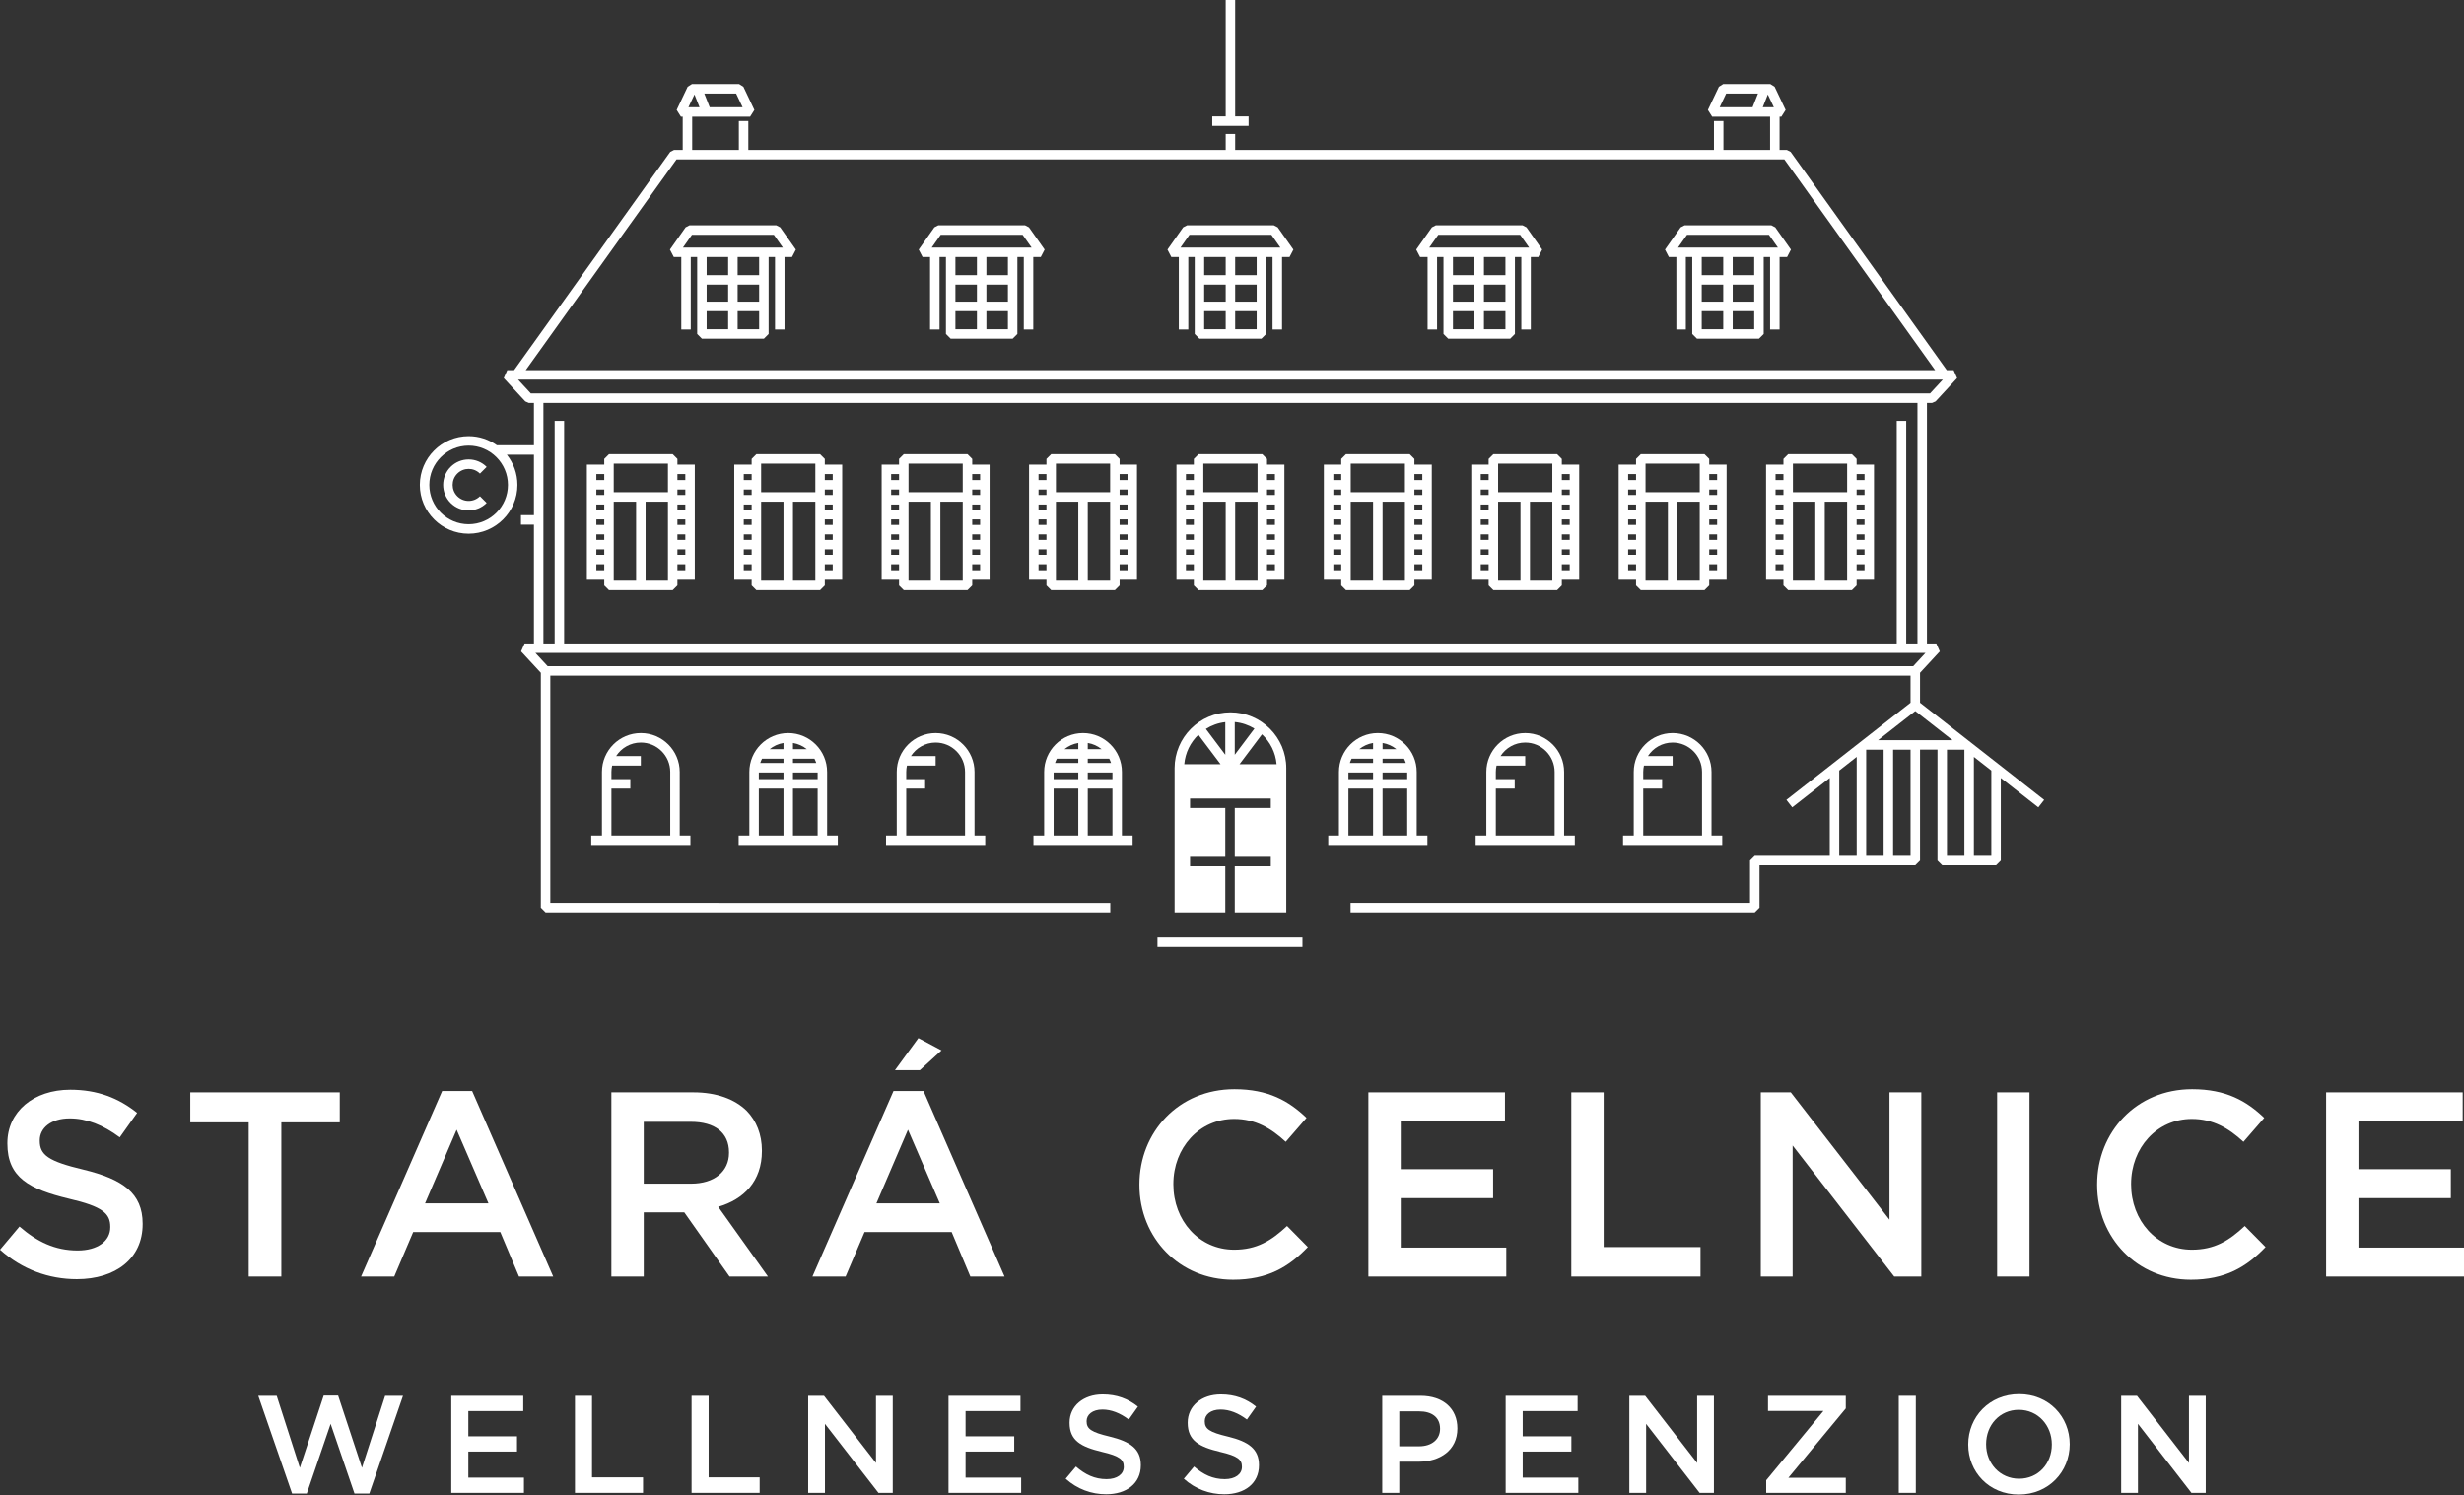 <?xml version="1.0" encoding="utf-8"?>
<!-- Generator: Adobe Illustrator 16.0.0, SVG Export Plug-In . SVG Version: 6.00 Build 0)  -->
<!DOCTYPE svg PUBLIC "-//W3C//DTD SVG 1.1//EN" "http://www.w3.org/Graphics/SVG/1.1/DTD/svg11.dtd">
<svg version="1.1" id="Vrstva_1" xmlns="http://www.w3.org/2000/svg" xmlns:xlink="http://www.w3.org/1999/xlink" x="0px" y="0px"
	 width="1417.32px" height="860.03px" viewBox="0 0 1417.32 860.03" enable-background="new 0 0 1417.32 860.03"
	 xml:space="preserve">
<rect x="0" y="0" width="1417.32" height="860.03" fill="#333333" stroke="none"/>
<g>
	<path fill="#FFFFFF" d="M48.136,672.898c-20.435-4.844-25.279-8.475-25.279-16.65v-0.303c0-6.963,6.358-12.563,17.256-12.563
		c9.688,0,19.226,3.783,28.762,10.898l9.99-14.078c-10.748-8.629-23.008-13.322-38.448-13.322c-21.041,0-36.179,12.566-36.179,30.73
		v0.303c0,19.527,12.716,26.188,35.271,31.635c19.679,4.543,23.916,8.629,23.916,16.197v0.305c0,7.871-7.266,13.32-18.77,13.32
		c-13.018,0-23.312-4.996-33.454-13.775L0,718.916c12.715,11.354,28.003,16.953,44.2,16.953c22.252,0,37.843-11.807,37.843-31.635
		v-0.303C82.043,686.371,70.539,678.35,48.136,672.898z"/>
	<polygon fill="#FFFFFF" points="161.828,734.357 161.828,645.654 195.433,645.654 195.433,628.396 109.453,628.396 
		109.453,645.654 143.058,645.654 143.058,734.357 	"/>
	<path fill="#FFFFFF" d="M254.326,627.641l-46.623,106.717h19.073l10.897-25.582h50.105l10.747,25.582h19.679l-46.623-106.717
		H254.326z M244.486,692.275l18.165-42.385l18.316,42.385H244.486z"/>
	<path fill="#FFFFFF" d="M438.255,662.152v-0.305c0-9.23-3.179-17.104-8.78-22.855c-6.812-6.66-17.256-10.596-30.576-10.596H351.67
		v105.961h18.618v-36.936H393.6l26.037,36.936h22.1l-28.609-40.115C427.811,690.006,438.255,679.561,438.255,662.152z
		 M370.288,680.924V645.35h27.097c13.775,0,21.949,6.207,21.949,17.561v0.301c0,10.748-8.478,17.713-21.798,17.713H370.288z"/>
	<path fill="#FFFFFF" d="M467.329,734.357h19.073l10.899-25.582h50.104l10.748,25.582h19.679l-46.623-106.717h-17.256
		L467.329,734.357z M540.594,692.275h-36.48l18.165-42.385L540.594,692.275z"/>
	<polygon fill="#FFFFFF" points="528.262,597.182 514.803,615.629 529.127,615.629 541.578,604.254 	"/>
	<path fill="#FFFFFF" d="M709.897,718.916c-20.284,0-34.967-16.801-34.967-37.539v-0.303c0-20.738,14.834-37.389,34.967-37.389
		c12.11,0,21.191,5.297,29.67,13.168l11.957-13.775c-10.142-9.688-21.948-16.5-41.477-16.5c-32.09,0-54.645,24.676-54.645,54.799
		v0.303c0,30.426,23.009,54.494,53.889,54.494c19.831,0,31.94-7.268,42.991-18.771l-11.96-12.109
		C731.242,713.77,722.916,718.916,709.897,718.916z"/>
	<polygon fill="#FFFFFF" points="865.672,645.047 865.672,628.396 787.109,628.396 787.109,734.357 866.429,734.357 
		866.429,717.707 805.727,717.707 805.727,689.248 858.859,689.248 858.859,672.598 805.727,672.598 805.727,645.047 	"/>
	<polygon fill="#FFFFFF" points="903.829,628.396 903.829,734.357 978.151,734.357 978.151,717.402 922.446,717.402 
		922.446,628.396 	"/>
	<polygon fill="#FFFFFF" points="1086.848,701.662 1030.08,628.396 1012.826,628.396 1012.826,734.357 1031.142,734.357 
		1031.142,658.973 1089.57,734.357 1105.161,734.357 1105.161,628.396 1086.848,628.396 	"/>
	<rect x="1148.769" y="628.396" fill="#FFFFFF" width="18.619" height="105.961"/>
	<path fill="#FFFFFF" d="M1260.789,718.916c-20.282,0-34.967-16.801-34.967-37.539v-0.303c0-20.738,14.835-37.389,34.967-37.389
		c12.109,0,21.193,5.297,29.67,13.168l11.959-13.775c-10.144-9.688-21.95-16.5-41.477-16.5c-32.091,0-54.646,24.676-54.646,54.799
		v0.303c0,30.426,23.008,54.494,53.89,54.494c19.829,0,31.938-7.268,42.989-18.771l-11.96-12.109
		C1282.133,713.77,1273.808,718.916,1260.789,718.916z"/>
	<polygon fill="#FFFFFF" points="1356.618,717.707 1356.618,689.248 1409.751,689.248 1409.751,672.598 1356.618,672.598 
		1356.618,645.047 1416.562,645.047 1416.562,628.396 1337.999,628.396 1337.999,734.357 1417.32,734.357 1417.32,717.707 	"/>
	<polygon fill="#FFFFFF" points="208.21,844.381 194.492,802.828 186.198,802.828 172.48,844.381 159.161,802.986 148.554,802.986 
		168.014,859.213 176.469,859.213 190.185,819.098 203.903,859.213 212.437,859.213 231.816,802.986 221.528,802.986 	"/>
	<polygon fill="#FFFFFF" points="269.389,835.049 297.382,835.049 297.382,826.275 269.389,826.275 269.389,811.762 
		300.972,811.762 300.972,802.986 259.579,802.986 259.579,858.814 301.369,858.814 301.369,850.043 269.389,850.043 	"/>
	<polygon fill="#FFFFFF" points="340.533,802.986 330.725,802.986 330.725,858.814 369.883,858.814 369.883,849.883 
		340.533,849.883 	"/>
	<polygon fill="#FFFFFF" points="407.61,802.986 397.801,802.986 397.801,858.814 436.96,858.814 436.96,849.883 407.61,849.883 	
		"/>
	<polygon fill="#FFFFFF" points="503.877,841.588 473.97,802.986 464.877,802.986 464.877,858.814 474.527,858.814 474.527,819.098 
		505.313,858.814 513.527,858.814 513.527,802.986 503.877,802.986 	"/>
	<polygon fill="#FFFFFF" points="555.404,835.049 583.397,835.049 583.397,826.275 555.404,826.275 555.404,811.762 
		586.986,811.762 586.986,802.986 545.595,802.986 545.595,858.814 587.385,858.814 587.385,850.043 555.404,850.043 	"/>
	<path fill="#FFFFFF" d="M638.353,826.436c-10.767-2.553-13.319-4.467-13.319-8.771v-0.16c0-3.668,3.35-6.621,9.092-6.621
		c5.104,0,10.129,1.994,15.154,5.742l5.263-7.416c-5.662-4.547-12.122-7.018-20.258-7.018c-11.086,0-19.061,6.617-19.061,16.188
		v0.16c0,10.289,6.699,13.797,18.583,16.67c10.368,2.391,12.601,4.545,12.601,8.533v0.158c0,4.148-3.828,7.018-9.889,7.018
		c-6.859,0-12.283-2.629-17.626-7.256l-5.902,7.02c6.699,5.98,14.755,8.932,23.288,8.932c11.725,0,19.938-6.221,19.938-16.668v-0.16
		C656.217,833.533,650.156,829.307,638.353,826.436z"/>
	<path fill="#FFFFFF" d="M706.308,826.436c-10.768-2.553-13.319-4.467-13.319-8.771v-0.16c0-3.668,3.351-6.621,9.093-6.621
		c5.104,0,10.128,1.994,15.152,5.742l5.265-7.416c-5.662-4.547-12.123-7.018-20.258-7.018c-11.086,0-19.062,6.617-19.062,16.188
		v0.16c0,10.289,6.699,13.797,18.583,16.67c10.367,2.391,12.602,4.545,12.602,8.533v0.158c0,4.148-3.828,7.018-9.891,7.018
		c-6.858,0-12.281-2.629-17.625-7.256l-5.901,7.02h-0.001c6.7,5.98,14.755,8.932,23.289,8.932c11.723,0,19.938-6.221,19.938-16.668
		v-0.16C724.172,833.533,718.111,829.307,706.308,826.436z"/>
	<path fill="#FFFFFF" d="M817.092,802.986H795.08v55.828h9.809v-17.943h11.087c12.282,0,22.331-6.541,22.331-19.063v-0.158
		C838.307,810.404,830.172,802.986,817.092,802.986z M828.338,822.049c0,5.822-4.626,9.969-12.043,9.969h-11.406V811.92h11.406
		c7.337,0,12.043,3.43,12.043,9.969V822.049z"/>
	<polygon fill="#FFFFFF" points="875.876,835.049 903.871,835.049 903.871,826.275 875.876,826.275 875.876,811.762 
		907.459,811.762 907.459,802.986 866.067,802.986 866.067,858.814 907.857,858.814 907.857,850.043 875.876,850.043 	"/>
	<polygon fill="#FFFFFF" points="976.212,841.588 946.305,802.986 937.212,802.986 937.212,858.814 946.862,858.814 
		946.862,819.098 977.646,858.814 985.862,858.814 985.862,802.986 976.212,802.986 	"/>
	<polygon fill="#FFFFFF" points="1016.971,811.682 1048.873,811.682 1015.936,851.557 1015.935,851.557 1015.935,858.814 
		1061.713,858.814 1061.713,850.123 1028.695,850.123 1061.713,810.244 1061.713,802.986 1016.971,802.986 	"/>
	<rect x="1092.184" y="802.986" fill="#FFFFFF" width="9.811" height="55.828"/>
	<path fill="#FFFFFF" d="M1161.413,802.031c-17.146,0-29.27,13.158-29.27,28.871v0.158c0,15.713,11.963,28.713,29.109,28.713
		s29.27-13.16,29.27-28.871v-0.16C1190.522,815.031,1178.56,802.031,1161.413,802.031z M1180.234,831.061
		c0,10.848-7.736,19.621-18.821,19.621c-11.087,0-18.981-8.934-18.981-19.779v-0.16c0-10.848,7.735-19.699,18.821-19.699
		c11.087,0,18.981,9.012,18.981,19.859V831.061z"/>
	<polygon fill="#FFFFFF" points="1259.117,841.588 1229.208,802.986 1220.117,802.986 1220.117,858.814 1229.768,858.814 
		1229.768,819.098 1260.551,858.814 1268.766,858.814 1268.766,802.986 1259.117,802.986 	"/>
	<path fill="#FFFFFF" d="M589.629,129.613h-49.933l-2.228,1.156l-9.021,12.805l2.229,4.296h4.304v41.679h5.452V147.87h3.682v44.247
		l2.727,2.727h35.647l2.726-2.727V147.87h3.682v41.679h5.453V147.87h4.304l2.229-4.296l-9.022-12.805L589.629,129.613z
		 M561.937,189.391h-12.37v-10.409h12.37V189.391z M561.937,173.53h-12.37v-9.799h12.37V173.53z M561.937,158.279h-12.37V147.87
		h12.37V158.279z M579.761,189.391h-12.372v-10.409h12.372V189.391z M579.761,173.53h-12.372v-9.799h12.372V173.53z
		 M579.761,158.279h-12.372V147.87h12.372V158.279z M588.895,142.417h-52.964l5.181-7.353h47.104l5.181,7.353H588.895z"/>
	<path fill="#FFFFFF" d="M446.536,129.613h-49.933l-2.229,1.156l-9.021,12.805l2.229,4.296h4.304v41.679h5.452V147.87h3.683v44.247
		l2.727,2.727h35.646l2.727-2.727V147.87h3.683v41.679h5.452V147.87h4.305l2.228-4.296l-9.021-12.805L446.536,129.613z
		 M418.844,189.391h-12.371v-10.409h12.371V189.391z M418.844,173.53h-12.371v-9.799h12.371V173.53z M418.844,158.279h-12.371
		V147.87h12.371V158.279z M436.667,189.391h-12.371v-10.409h12.371V189.391z M436.667,173.53h-12.371v-9.799h12.371V173.53z
		 M436.667,158.279h-12.371V147.87h12.371V158.279z M445.802,142.417h-52.964l5.18-7.353h47.104l5.18,7.353H445.802z"/>
	<path fill="#FFFFFF" d="M474.443,264.003l-2.726-2.727h-36.635l-2.726,2.727v3.269h-9.999v66.253h9.999v3.268l2.726,2.726h36.635
		l2.726-2.726v-3.268h9.999v-66.253h-9.999V264.003z M432.357,328.073h-4.547v-3.43h4.547V328.073z M432.357,319.191h-4.547v-3.155
		h4.547V319.191z M432.357,310.583h-4.547v-3.156h4.547V310.583z M432.357,301.975h-4.547v-3.155h4.547V301.975z M432.357,293.368
		h-4.547v-3.155h4.547V293.368z M432.357,284.76h-4.547v-3.155h4.547V284.76z M432.357,276.153h-4.547v-3.429h4.547V276.153z
		 M450.674,334.066H437.81V288.61h12.864V334.066z M468.991,334.066h-12.865V288.61h12.865V334.066z M468.991,283.158H437.81
		v-16.429h31.182V283.158z M478.99,328.073h-4.547v-3.43h4.547V328.073z M478.99,319.191h-4.547v-3.155h4.547V319.191z
		 M478.99,310.583h-4.547v-3.156h4.547V310.583z M478.99,301.975h-4.547v-3.155h4.547V301.975z M478.99,293.368h-4.547v-3.155h4.547
		V293.368z M478.99,284.76h-4.547v-3.155h4.547V284.76z M478.99,272.724v3.429h-4.547v-3.429H478.99z"/>
	<path fill="#FFFFFF" d="M1067.943,264.003l-2.727-2.727h-36.636l-2.727,2.727v3.269h-9.998v66.253h9.998v3.268l2.727,2.726h36.636
		l2.727-2.726v-3.268h9.999v-66.253h-9.999V264.003z M1025.854,328.073h-4.544v-3.43h4.544V328.073z M1025.854,319.191h-4.544
		v-3.155h4.544V319.191z M1025.854,310.583h-4.544v-3.156h4.544V310.583z M1025.854,301.975h-4.544v-3.155h4.544V301.975z
		 M1025.854,293.368h-4.544v-3.155h4.544V293.368z M1025.854,284.76h-4.544v-3.155h4.544V284.76z M1025.854,276.153h-4.544v-3.429
		h4.544V276.153z M1044.173,334.066h-12.865V288.61h12.865V334.066z M1062.489,334.066h-12.863V288.61h12.863V334.066z
		 M1062.489,283.158h-31.182v-16.429h31.182V283.158z M1072.488,328.073h-4.545v-3.43h4.545V328.073z M1072.488,319.191h-4.545
		v-3.155h4.545V319.191z M1072.488,310.583h-4.545v-3.156h4.545V310.583z M1072.488,301.975h-4.545v-3.155h4.545V301.975z
		 M1072.488,293.368h-4.545v-3.155h4.545V293.368z M1072.488,284.76h-4.545v-3.155h4.545V284.76z M1072.488,272.724v3.429h-4.545
		v-3.429H1072.488z"/>
	<path fill="#FFFFFF" d="M728.801,264.003l-2.727-2.727h-36.635l-2.727,2.727v3.269h-9.998v66.253h9.998v3.268l2.727,2.726h36.635
		l2.727-2.726v-3.268h9.999v-66.253h-9.999V264.003z M686.713,328.073h-4.546v-3.43h4.546V328.073z M686.713,319.191h-4.546v-3.155
		h4.546V319.191z M686.713,310.583h-4.546v-3.156h4.546V310.583z M686.713,301.975h-4.546v-3.155h4.546V301.975z M686.713,293.368
		h-4.546v-3.155h4.546V293.368z M686.713,284.76h-4.546v-3.155h4.546V284.76z M686.713,276.153h-4.546v-3.429h4.546V276.153z
		 M705.031,334.066h-12.866V288.61h12.866V334.066z M723.347,334.066h-12.863V288.61h12.863V334.066z M723.347,283.158h-31.182
		v-16.429h31.182V283.158z M733.346,328.073h-4.545v-3.43h4.545V328.073z M733.346,319.191h-4.545v-3.155h4.545V319.191z
		 M733.346,310.583h-4.545v-3.156h4.545V310.583z M733.346,301.975h-4.545v-3.155h4.545V301.975z M733.346,293.368h-4.545v-3.155
		h4.545V293.368z M733.346,284.76h-4.545v-3.155h4.545V284.76z M733.346,272.724v3.429h-4.545v-3.429H733.346z"/>
	<path fill="#FFFFFF" d="M732.723,129.613h-49.932l-2.229,1.156l-9.022,12.805l2.229,4.296h4.304v41.679h5.452V147.87h3.684v44.247
		l2.726,2.727h35.646l2.727-2.727V147.87h3.681v41.679h5.454V147.87h4.303l2.229-4.296l-9.021-12.805L732.723,129.613z
		 M705.031,189.391H692.66v-10.409h12.371V189.391z M705.031,173.53H692.66v-9.799h12.371V173.53z M705.031,158.279H692.66V147.87
		h12.371V158.279z M722.854,189.391h-12.37v-10.409h12.37V189.391z M722.854,173.53h-12.37v-9.799h12.37V173.53z M722.854,158.279
		h-12.37V147.87h12.37V158.279z M731.987,142.417h-52.963l5.181-7.353h47.104l5.18,7.353H731.987z"/>
	<path fill="#FFFFFF" d="M276.071,272.458l3.854-3.855c-2.768-2.769-6.448-4.292-10.363-4.292c-3.916,0-7.596,1.523-10.364,4.292
		c-5.715,5.715-5.715,15.015,0,20.729c2.856,2.857,6.61,4.286,10.364,4.286c3.753,0,7.507-1.429,10.363-4.286l-3.854-3.854
		c-3.591,3.589-9.428,3.589-13.019,0c-3.588-3.589-3.588-9.43,0-13.019C266.644,268.87,272.48,268.87,276.071,272.458z"/>
	<path fill="#FFFFFF" d="M1021.14,130.769l-2.229-1.156h-49.933l-2.229,1.156l-9.022,12.805l2.229,4.296h4.303v41.679h5.454V147.87
		h3.682v44.247l2.728,2.727h35.646l2.728-2.727V147.87h3.681v41.679h5.453V147.87h4.304l2.228-4.296L1021.14,130.769z
		 M991.218,189.391h-12.369v-10.409h12.369V189.391z M991.218,173.53h-12.369v-9.799h12.369V173.53z M991.218,158.279h-12.369
		V147.87h12.369V158.279z M1009.041,189.391h-12.369v-10.409h12.369V189.391z M1009.041,173.53h-12.369v-9.799h12.369V173.53z
		 M1009.041,158.279h-12.369V147.87h12.369V158.279z M1018.176,142.417h-52.965l5.182-7.353h47.105l5.179,7.353H1018.176z"/>
	<path fill="#FFFFFF" d="M898.372,264.003l-2.728-2.727H859.01l-2.727,2.727v3.269h-9.998v66.253h9.998v3.268l2.727,2.726h36.635
		l2.728-2.726v-3.268h9.999v-66.253h-9.999V264.003z M856.283,328.073h-4.544v-3.43h4.544V328.073z M856.283,319.191h-4.544v-3.155
		h4.544V319.191z M856.283,310.583h-4.544v-3.156h4.544V310.583z M856.283,301.975h-4.544v-3.155h4.544V301.975z M856.283,293.368
		h-4.544v-3.155h4.544V293.368z M856.283,284.76h-4.544v-3.155h4.544V284.76z M856.283,276.153h-4.544v-3.429h4.544V276.153z
		 M874.602,334.066h-12.865V288.61h12.865V334.066z M892.918,334.066h-12.863V288.61h12.863V334.066z M892.918,283.158h-31.182
		v-16.429h31.182V283.158z M902.917,328.073h-4.545v-3.43h4.545V328.073z M902.917,319.191h-4.545v-3.155h4.545V319.191z
		 M902.917,310.583h-4.545v-3.156h4.545V310.583z M902.917,301.975h-4.545v-3.155h4.545V301.975z M902.917,293.368h-4.545v-3.155
		h4.545V293.368z M902.917,284.76h-4.545v-3.155h4.545V284.76z M902.917,272.724v3.429h-4.545v-3.429H902.917z"/>
	<path fill="#FFFFFF" d="M983.158,264.003l-2.727-2.727h-36.636l-2.727,2.727v3.269h-9.999v66.253h9.999v3.268l2.727,2.726h36.636
		l2.727-2.726v-3.268h9.998v-66.253h-9.998V264.003z M941.069,328.073h-4.546v-3.43h4.546V328.073z M941.069,319.191h-4.546v-3.155
		h4.546V319.191z M941.069,310.583h-4.546v-3.156h4.546V310.583z M941.069,301.975h-4.546v-3.155h4.546V301.975z M941.069,293.368
		h-4.546v-3.155h4.546V293.368z M941.069,284.76h-4.546v-3.155h4.546V284.76z M941.069,276.153h-4.546v-3.429h4.546V276.153z
		 M959.387,334.066h-12.863V288.61h12.863V334.066z M977.705,334.066H964.84V288.61h12.865V334.066z M977.705,283.158h-31.182
		v-16.429h31.182V283.158z M987.702,328.073h-4.544v-3.43h4.544V328.073z M987.702,319.191h-4.544v-3.155h4.544V319.191z
		 M987.702,310.583h-4.544v-3.156h4.544V310.583z M987.702,301.975h-4.544v-3.155h4.544V301.975z M987.702,293.368h-4.544v-3.155
		h4.544V293.368z M987.702,284.76h-4.544v-3.155h4.544V284.76z M987.702,272.724v3.429h-4.544v-3.429H987.702z"/>
	<path fill="#FFFFFF" d="M389.658,264.003l-2.726-2.727h-36.635l-2.727,2.727v3.269h-9.998v66.253h9.998v3.268l2.727,2.726h36.635
		l2.726-2.726v-3.268h9.998v-66.253h-9.998V264.003z M347.571,328.073h-4.546v-3.43h4.546V328.073z M347.571,319.191h-4.546v-3.155
		h4.546V319.191z M347.571,310.583h-4.546v-3.156h4.546V310.583z M347.571,301.975h-4.546v-3.155h4.546V301.975z M347.571,293.368
		h-4.546v-3.155h4.546V293.368z M347.571,284.76h-4.546v-3.155h4.546V284.76z M347.571,276.153h-4.546v-3.429h4.546V276.153z
		 M365.89,334.066h-12.866V288.61h12.866V334.066z M384.206,334.066h-12.864V288.61h12.864V334.066z M384.206,283.158h-31.183
		v-16.429h31.183V283.158z M394.204,328.073h-4.546v-3.43h4.546V328.073z M394.204,319.191h-4.546v-3.155h4.546V319.191z
		 M394.204,310.583h-4.546v-3.156h4.546V310.583z M394.204,301.975h-4.546v-3.155h4.546V301.975z M394.204,293.368h-4.546v-3.155
		h4.546V293.368z M394.204,284.76h-4.546v-3.155h4.546V284.76z M394.204,272.724v3.429h-4.546v-3.429H394.204z"/>
	<path fill="#FFFFFF" d="M813.587,264.003l-2.727-2.727h-36.636l-2.727,2.727v3.269H761.5v66.253h9.998v3.268l2.727,2.726h36.636
		l2.727-2.726v-3.268h9.997v-66.253h-9.997V264.003z M771.498,328.073h-4.544v-3.43h4.544V328.073z M771.498,319.191h-4.544v-3.155
		h4.544V319.191z M771.498,310.583h-4.544v-3.156h4.544V310.583z M771.498,301.975h-4.544v-3.155h4.544V301.975z M771.498,293.368
		h-4.544v-3.155h4.544V293.368z M771.498,284.76h-4.544v-3.155h4.544V284.76z M771.498,276.153h-4.544v-3.429h4.544V276.153z
		 M789.814,334.066h-12.862V288.61h12.862V334.066z M808.133,334.066h-12.864V288.61h12.864V334.066z M808.133,283.158h-31.181
		v-16.429h31.181V283.158z M818.131,328.073h-4.544v-3.43h4.544V328.073z M818.131,319.191h-4.544v-3.155h4.544V319.191z
		 M818.131,310.583h-4.544v-3.156h4.544V310.583z M818.131,301.975h-4.544v-3.155h4.544V301.975z M818.131,293.368h-4.544v-3.155
		h4.544V293.368z M818.131,284.76h-4.544v-3.155h4.544V284.76z M818.131,272.724v3.429h-4.544v-3.429H818.131z"/>
	<path fill="#FFFFFF" d="M875.816,129.613h-49.933l-2.229,1.156l-9.021,12.805l2.228,4.296h4.304v41.679h5.453V147.87h3.681v44.247
		l2.728,2.727h35.646l2.728-2.727V147.87h3.682v41.679h5.454V147.87h4.303l2.229-4.296l-9.022-12.805L875.816,129.613z
		 M848.123,189.391h-12.369v-10.409h12.369V189.391z M848.123,173.53h-12.369v-9.799h12.369V173.53z M848.123,158.279h-12.369
		V147.87h12.369V158.279z M865.946,189.391h-12.369v-10.409h12.369V189.391z M865.946,173.53h-12.369v-9.799h12.369V173.53z
		 M865.946,158.279h-12.369V147.87h12.369V158.279z M875.082,142.417h-52.964l5.179-7.353h47.105l5.182,7.353H875.082z"/>
	<path fill="#FFFFFF" d="M877.328,421.721c-12.334,0-22.368,10.035-22.368,22.369v36.557h-6.155v5.453h57.048v-5.453h-6.156V444.09
		C899.696,431.756,889.662,421.721,877.328,421.721z M894.243,480.646h-33.829v-26.994h10.87v-5.453h-10.87v-4.109
		c0-1.264,0.149-2.49,0.414-3.676h16.5v-5.453H863.11c3.013-4.677,8.254-7.788,14.218-7.788c9.328,0,16.915,7.59,16.915,16.917
		V480.646z"/>
	<path fill="#FFFFFF" d="M453.4,421.721c-12.333,0-22.367,10.035-22.367,22.369v36.557h-6.156v5.453h57.047v-5.453h-6.156V444.09
		C475.768,431.756,465.734,421.721,453.4,421.721z M450.674,480.646h-14.188v-26.994h14.188V480.646z M450.674,448.199h-14.188
		v-3.813h14.188V448.199z M450.674,438.932h-13.378c0.277-0.863,0.63-1.691,1.036-2.488h12.342V438.932z M450.674,430.989h-7.957
		c2.245-1.835,4.974-3.088,7.957-3.575V430.989z M456.126,427.415c2.984,0.486,5.712,1.739,7.958,3.575h-7.958V427.415z
		 M456.126,436.443h12.343c0.406,0.797,0.759,1.625,1.036,2.488h-13.379V436.443z M470.315,480.646h-14.189v-26.994h14.189V480.646z
		 M470.315,448.199h-14.189v-3.813h14.189V448.199z"/>
	<path fill="#FFFFFF" d="M622.972,421.721c-12.334,0-22.368,10.035-22.368,22.369v36.557h-6.155v5.453h57.046v-5.453h-6.155V444.09
		C645.339,431.756,635.305,421.721,622.972,421.721z M620.245,480.646h-14.189v-26.994h14.189V480.646z M620.245,448.199h-14.189
		v-3.813h14.189V448.199z M620.245,438.932h-13.379c0.277-0.863,0.63-1.691,1.037-2.488h12.342V438.932z M620.245,430.989h-7.957
		c2.245-1.835,4.974-3.088,7.957-3.575V430.989z M625.697,427.415c2.984,0.486,5.712,1.739,7.957,3.575h-7.957V427.415z
		 M625.697,436.443h12.342c0.407,0.797,0.76,1.625,1.037,2.488h-13.379V436.443z M639.887,480.646h-14.189v-26.994h14.189V480.646z
		 M639.887,448.199h-14.189v-3.813h14.189V448.199z"/>
	<path fill="#FFFFFF" d="M644.015,264.003l-2.726-2.727h-36.636l-2.726,2.727v3.269h-9.998v66.253h9.998v3.268l2.726,2.726h36.636
		l2.726-2.726v-3.268h9.999v-66.253h-9.999V264.003z M601.928,328.073h-4.546v-3.43h4.546V328.073z M601.928,319.191h-4.546v-3.155
		h4.546V319.191z M601.928,310.583h-4.546v-3.156h4.546V310.583z M601.928,301.975h-4.546v-3.155h4.546V301.975z M601.928,293.368
		h-4.546v-3.155h4.546V293.368z M601.928,284.76h-4.546v-3.155h4.546V284.76z M601.928,276.153h-4.546v-3.429h4.546V276.153z
		 M620.245,334.066H607.38V288.61h12.865V334.066z M638.563,334.066h-12.865V288.61h12.865V334.066z M638.563,283.158H607.38
		v-16.429h31.183V283.158z M648.562,328.073h-4.547v-3.43h4.547V328.073z M648.562,319.191h-4.547v-3.155h4.547V319.191z
		 M648.562,310.583h-4.547v-3.156h4.547V310.583z M648.562,301.975h-4.547v-3.155h4.547V301.975z M648.562,293.368h-4.547v-3.155
		h4.547V293.368z M648.562,284.76h-4.547v-3.155h4.547V284.76z M648.562,272.724v3.429h-4.547v-3.429H648.562z"/>
	<path fill="#FFFFFF" d="M710.253,498.324v26.49h29.623V441.91c0-17.71-14.409-32.119-32.119-32.119s-32.118,14.408-32.118,32.119
		v82.904h29.162v-26.49h-20.269v-5.455h20.269v-28.072h-20.269v-5.453h46.45v5.453h-20.729v28.072h20.729v5.455H710.253z
		 M681.207,439.621c0.568-6.635,3.573-12.577,8.119-16.936l12.738,16.936H681.207z M704.801,434.188l-11.171-14.852
		c3.312-2.081,7.099-3.466,11.171-3.918V434.188z M710.253,415.371c4.118,0.384,7.953,1.725,11.315,3.772l-11.315,15.044V415.371z
		 M712.99,439.621l12.923-17.185c4.696,4.381,7.813,10.419,8.394,17.185H712.99z"/>
	<path fill="#FFFFFF" d="M368.615,421.721c-12.334,0-22.367,10.035-22.367,22.369v36.557h-6.156v5.453h57.047v-5.453h-6.156V444.09
		C390.982,431.756,380.948,421.721,368.615,421.721z M385.53,480.646H351.7v-26.994h10.871v-5.453H351.7v-4.109
		c0-1.264,0.15-2.49,0.414-3.676h16.501v-5.453h-14.218c3.013-4.677,8.255-7.788,14.218-7.788c9.327,0,16.915,7.59,16.915,16.917
		V480.646z"/>
	<polygon fill="#FFFFFF" points="718.205,66.958 710.483,66.958 710.483,0 705.031,0 705.031,66.958 697.311,66.958 697.311,72.41 
		718.205,72.41 	"/>
	<path fill="#FFFFFF" d="M538.186,421.721c-12.334,0-22.367,10.035-22.367,22.369v36.557h-6.156v5.453h57.047v-5.453h-6.155V444.09
		C560.554,431.756,550.52,421.721,538.186,421.721z M555.102,480.646h-33.831v-26.994h10.872v-5.453h-10.872v-4.109
		c0-1.264,0.149-2.49,0.414-3.676h16.501v-5.453h-14.218c3.013-4.677,8.254-7.788,14.218-7.788c9.327,0,16.916,7.59,16.916,16.917
		V480.646z"/>
	<path fill="#FFFFFF" d="M962.113,421.721c-12.334,0-22.369,10.035-22.369,22.369v36.557h-6.153v5.453h57.046v-5.453h-6.155V444.09
		C984.481,431.756,974.447,421.721,962.113,421.721z M979.027,480.646h-33.829v-26.994h10.872v-5.453h-10.872v-4.109
		c0-1.264,0.15-2.49,0.414-3.676h16.501v-5.453h-14.218c3.013-4.677,8.253-7.788,14.218-7.788c9.328,0,16.914,7.59,16.914,16.917
		V480.646z"/>
	<path fill="#FFFFFF" d="M792.542,421.721c-12.333,0-22.367,10.035-22.367,22.369v36.557h-6.155v5.453h57.046v-5.453h-6.155V444.09
		C814.91,431.756,804.876,421.721,792.542,421.721z M789.814,480.646h-14.186v-26.994h14.186V480.646z M789.814,448.199h-14.186
		v-3.813h14.186V448.199z M789.814,438.932h-13.375c0.277-0.863,0.63-1.691,1.036-2.488h12.339V438.932z M789.814,430.989h-7.955
		c2.245-1.834,4.973-3.088,7.955-3.575V430.989z M795.269,427.415c2.983,0.486,5.712,1.74,7.957,3.575h-7.957V427.415z
		 M795.269,436.443h12.341c0.406,0.797,0.76,1.625,1.037,2.488h-13.378V436.443z M809.456,480.646h-14.188v-26.994h14.188V480.646z
		 M809.456,448.199h-14.188v-3.813h14.188V448.199z"/>
	<rect x="665.79" y="539.238" fill="#FFFFFF" width="83.396" height="5.453"/>
	<path fill="#FFFFFF" d="M559.229,264.003l-2.727-2.727h-36.635l-2.727,2.727v3.269h-9.997v66.253h9.997v3.268l2.727,2.726h36.635
		l2.727-2.726v-3.268h9.998v-66.253h-9.998V264.003z M517.142,328.073h-4.545v-3.43h4.545V328.073z M517.142,319.191h-4.545v-3.155
		h4.545V319.191z M517.142,310.583h-4.545v-3.156h4.545V310.583z M517.142,301.975h-4.545v-3.155h4.545V301.975z M517.142,293.368
		h-4.545v-3.155h4.545V293.368z M517.142,284.76h-4.545v-3.155h4.545V284.76z M517.142,276.153h-4.545v-3.429h4.545V276.153z
		 M535.46,334.066h-12.866V288.61h12.866V334.066z M553.777,334.066h-12.865V288.61h12.865V334.066z M553.777,283.158h-31.184
		v-16.429h31.184V283.158z M563.775,328.073h-4.546v-3.43h4.546V328.073z M563.775,319.191h-4.546v-3.155h4.546V319.191z
		 M563.775,310.583h-4.546v-3.156h4.546V310.583z M563.775,301.975h-4.546v-3.155h4.546V301.975z M563.775,293.368h-4.546v-3.155
		h4.546V293.368z M563.775,284.76h-4.546v-3.155h4.546V284.76z M563.775,272.724v3.429h-4.546v-3.429H563.775z"/>
	<path fill="#FFFFFF" d="M1150.887,495.033v-47.488l21.578,16.885l3.359-4.295l-71.405-55.877v-17.222l11.359-12.286l-2.003-4.577
		h-5.384V231.78h2.97l2.003-0.876l12.381-13.391l-2.003-4.577h-3.931l-89.82-125.559l-2.217-1.14h-4.146V67.136h1.014l2.464-3.895
		l-6.322-13.333l-2.464-1.558h-27.133l-2.464,1.558l-6.322,13.333l2.464,3.895h33.311v19.102h-26.844V69.613h-5.453v16.625H710.483
		v-9.189h-5.452v9.189H430.45V69.613h-5.452v16.625h-26.845V67.136h33.311l2.463-3.895l-6.321-13.333l-2.463-1.558H398.01
		l-2.463,1.558l-6.322,13.333l2.463,3.895h1.014v19.102h-4.961l-2.218,1.14l-89.819,125.559h-3.932l-2.002,4.577l12.38,13.391
		l2.002,0.876h2.973v24.339h-21.322c-4.59-3.271-10.187-5.217-16.239-5.217c-15.477,0-28.067,12.59-28.067,28.066
		c0,15.476,12.591,28.065,28.067,28.065c15.476,0,28.066-12.59,28.066-28.065c0-6.571-2.287-12.609-6.084-17.397h15.579v34.794
		h-7.456v5.452h7.456v68.355h-5.386l-2.002,4.577l11.359,12.286v135.052l2.727,2.727h324.827v-5.453H316.548V388.694h782.417v15.563
		l-71.405,55.877l3.359,4.295l21.578-16.885v44.764h-43.137l-2.727,2.727v24.326h-229.77v5.453h232.496l2.728-2.727v-24.326h89.604
		l2.728-2.727v-63.771h10.036v63.771l2.727,2.727l30.979-0.002L1150.887,495.033z M292.177,278.968
		c0,12.469-10.146,22.613-22.614,22.613c-12.47,0-22.615-10.145-22.615-22.613c0-12.47,10.146-22.614,22.615-22.614
		C282.031,256.354,292.177,266.499,292.177,278.968z M1008.096,61.684h-18.92l3.736-7.881h18.296L1008.096,61.684z M1013.959,61.684
		l2.896-7.334l3.477,7.334H1013.959z M423.417,53.803l3.737,7.881h-18.921l-3.111-7.881H423.417z M399.476,54.349l2.896,7.335
		h-6.374L399.476,54.349z M389.142,91.69h637.23l86.735,121.246h-810.7L389.142,91.69z M305.344,226.328l-7.339-7.938h819.505
		l-7.34,7.938H305.344z M1091.021,242.124v128.049h-766.53V242.124h-5.452v128.049h-6.463V231.78h790.361v138.393h-6.462V242.124
		H1091.021z M315.015,383.242l-7.042-7.617h799.57l-7.043,7.617H315.015z M1067.986,492.309h-10.036v-49.031l10.036-7.854V492.309z
		 M1083.477,492.309h-10.036v-61.045h10.036V492.309z M1098.965,492.309h-10.034v-61.045h10.034V492.309z M1080.27,425.811
		l21.422-16.764l21.424,16.764H1080.27z M1129.943,492.309h-10.035v-61.045h10.035V492.309z M1145.434,492.307h-10.037v-56.883
		l10.037,7.854V492.307z"/>
</g>
</svg>
